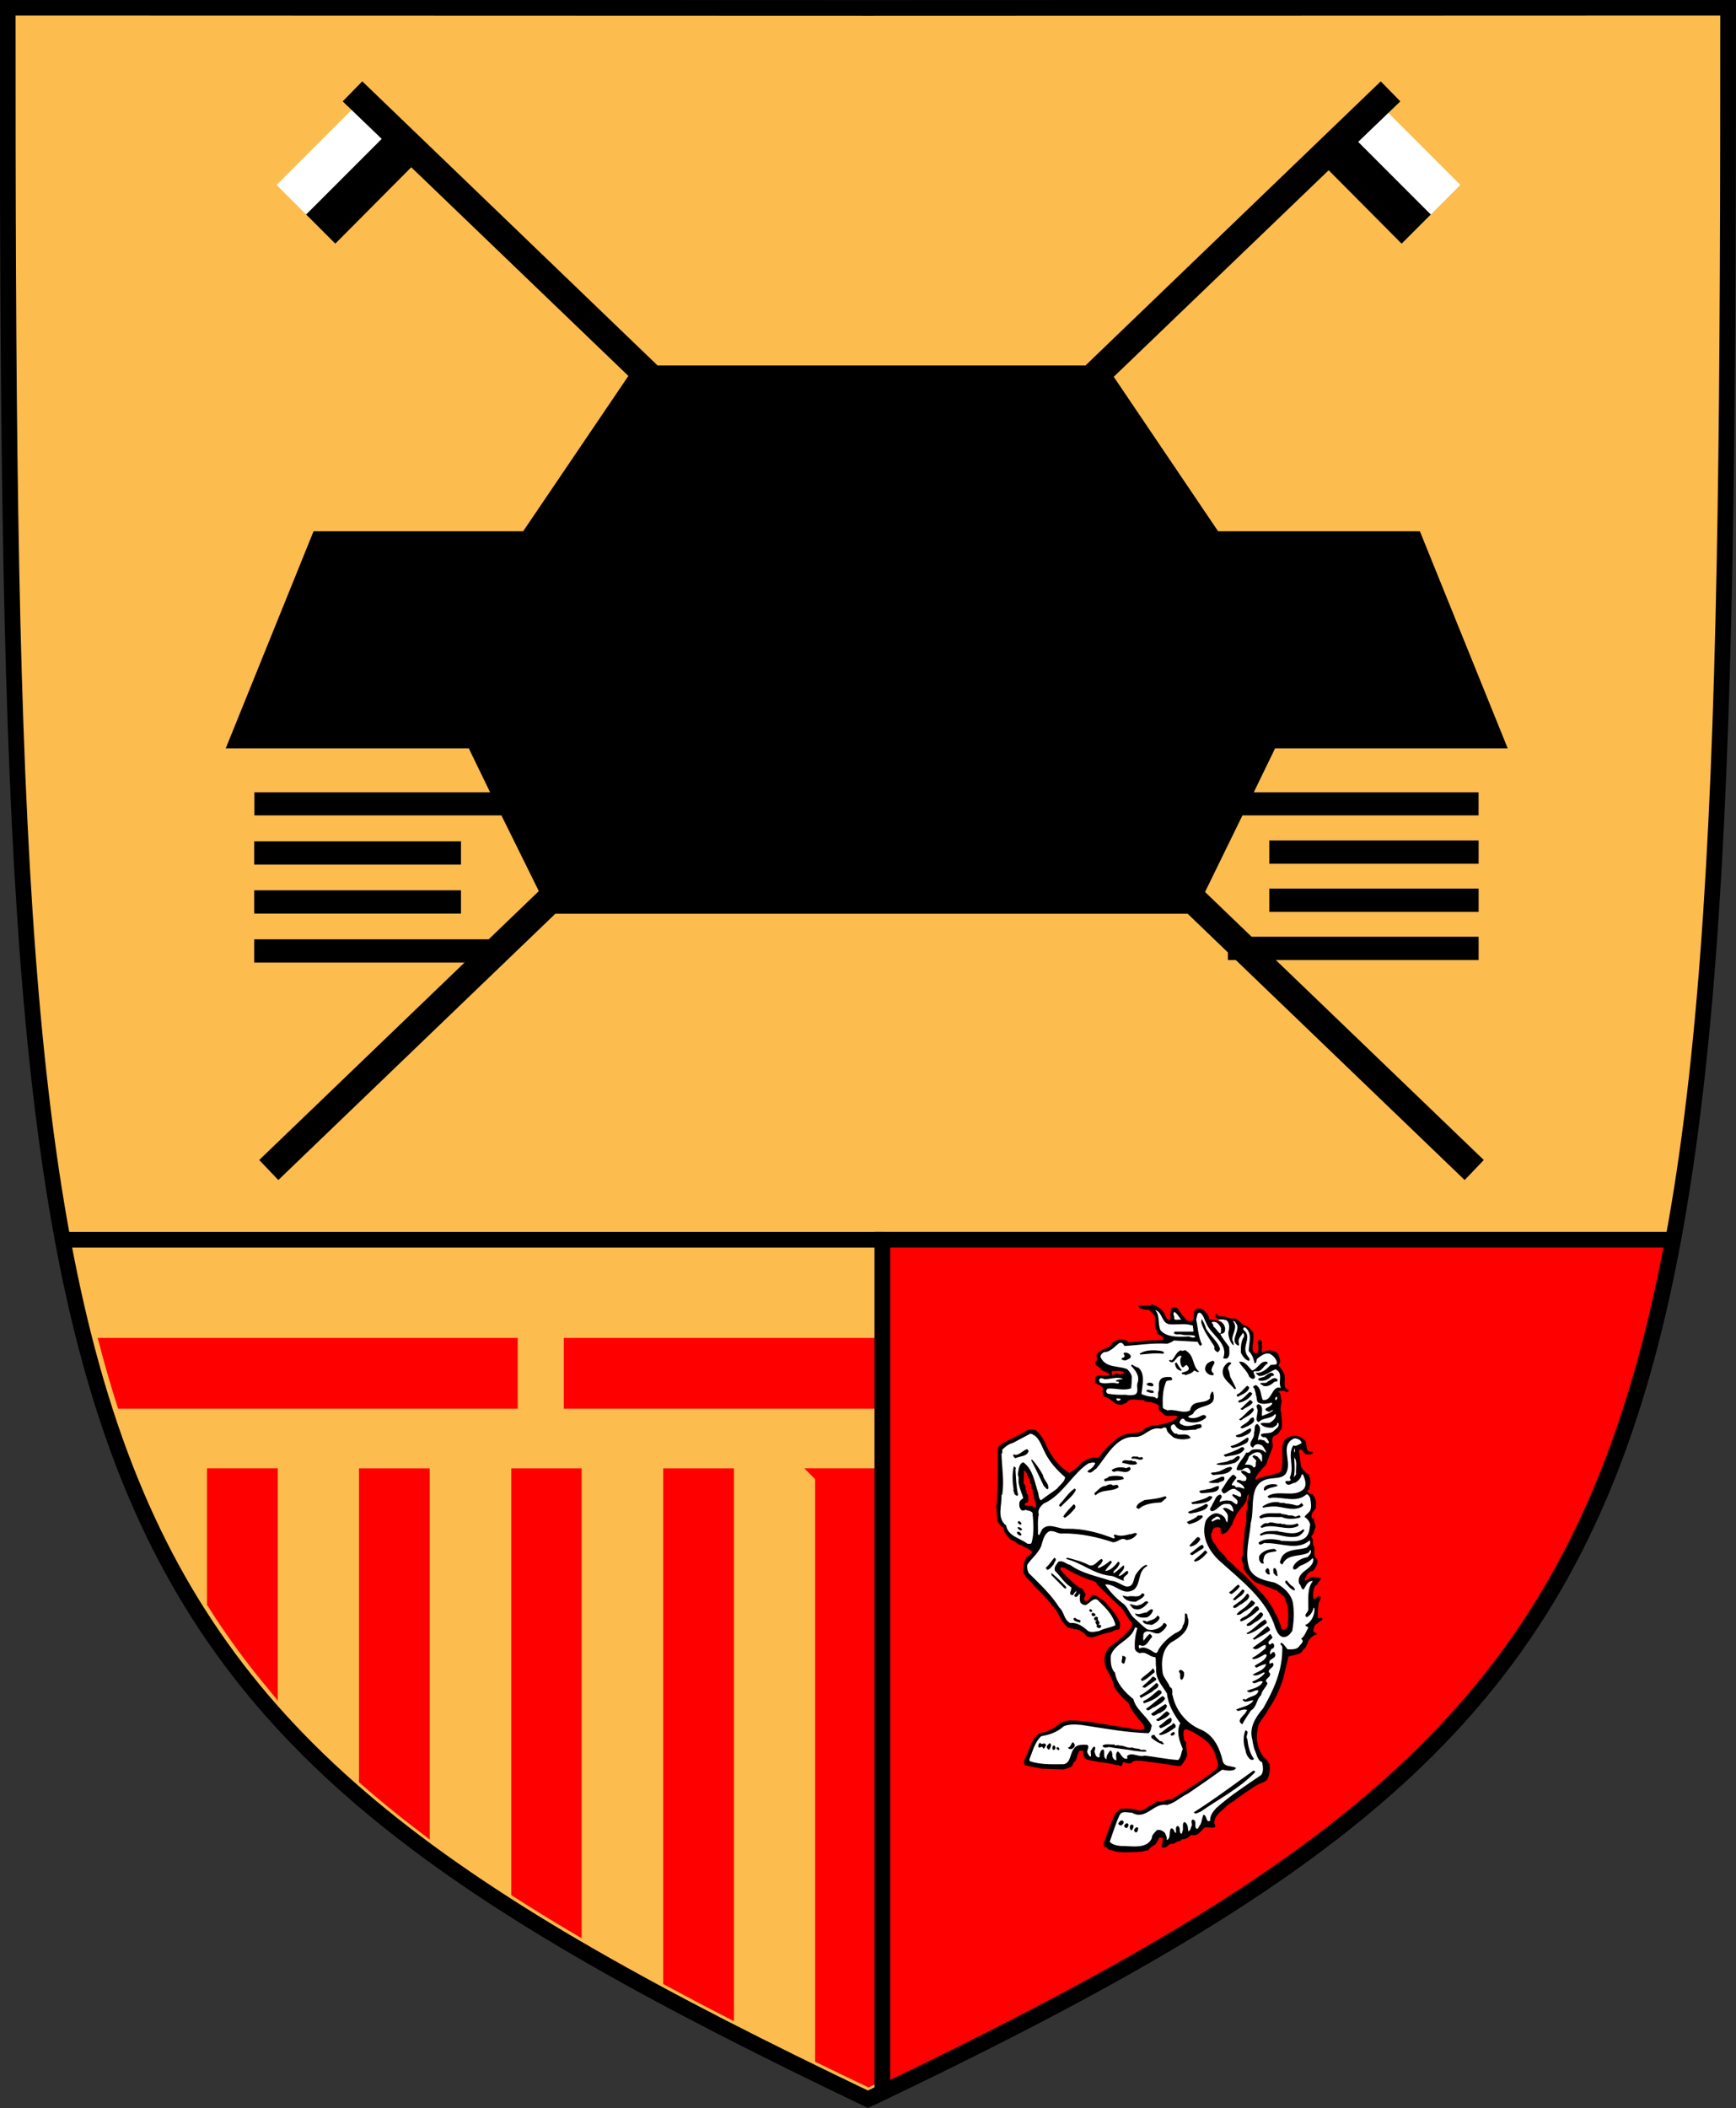 <?xml version="1.0" encoding="UTF-8" standalone="no"?>
<!-- Created with Inkscape (http://www.inkscape.org/) -->

<svg
   xmlns:dc="http://purl.org/dc/elements/1.1/"
   xmlns:cc="http://creativecommons.org/ns#"
   xmlns:rdf="http://www.w3.org/1999/02/22-rdf-syntax-ns#"
   xmlns:svg="http://www.w3.org/2000/svg"
   xmlns="http://www.w3.org/2000/svg"
   xmlns:xlink="http://www.w3.org/1999/xlink"
   version="1.1"
   width="124.75"
   height="151.406"
   id="svg2">
  <rect width="100%" height="100%" fill="#333333" stroke="none"/>
  <defs
     id="defs4">
    <style
       type="text/css"
       id="style6" />
    <style
       type="text/css"
       id="style2978" />
    <style
       type="text/css"
       id="style2181" />
    <style
       type="text/css"
       id="style2183" />
    <style
       type="text/css"
       id="style2054" />
    <style
       type="text/css"
       id="style1367" />
    <style
       type="text/css"
       id="style1365" />
    <linearGradient
       x1="105"
       y1="80.578"
       x2="108.528"
       y2="152.422"
       id="linearGradient2449"
       xlink:href="#linearGradient3171"
       gradientUnits="userSpaceOnUse"
       gradientTransform="matrix(0.444,0,0,0.444,3.441,44.822)" />
    <linearGradient
       x1="105"
       y1="80.578"
       x2="108.528"
       y2="152.422"
       id="linearGradient3177"
       xlink:href="#linearGradient3171"
       gradientUnits="userSpaceOnUse"
       gradientTransform="matrix(0.315,0,0,0.315,71.933,79.811)" />
    <style
       type="text/css"
       id="style6-7" />
    <linearGradient
       id="linearGradient3171">
      <stop
         id="stop3173"
         style="stop-color:#b49d71;stop-opacity:0"
         offset="0" />
      <stop
         id="stop3179"
         style="stop-color:#bd9958;stop-opacity:1"
         offset="0.515" />
      <stop
         id="stop3175"
         style="stop-color:#b49d71;stop-opacity:0"
         offset="1" />
    </linearGradient>
  </defs>
  <g
     transform="translate(-778.281,-371.969)"
     id="layer1">
    <g
       transform="translate(1113.662,360.531)"
       id="g1372">
      <g
         transform="matrix(3.249,0,0,3.195,-708.508,-52.195)"
         id="g2190"
         style="fill-rule:evenodd">
        <g
           transform="translate(-57.864,0)"
           id="Layer_x0020_1">
        </g>
      </g>
    </g>
    <g
       id="g4492">
      <path
         d="m 778.834,372.52 c -0.021,107.929 1.917,121.623 61.816,150.215 59.9,-28.592 61.837,-42.285 61.816,-150.215 l -61.816,0.02 z"
         id="path3342"
         style="fill:#fdbc4e;fill-opacity:1;stroke:#000000;stroke-width:1.13" />
      <path
         d="m 786.014,468.61 c 0.359,1.375 0.749,2.689 1.156,3.984 l 27.764,0 0,-3.984 -28.92,0 z m 33.329,0 0,3.984 22.047,0 0,-3.984 -22.047,0 z m -25.635,9.366 0,9.092 c 1.208,1.922 2.544,3.751 3.984,5.504 l 0,-14.597 -3.984,0 z m 10.917,0 0,21.743 c 1.259,1.102 2.59,2.19 3.984,3.254 l 0,-24.997 -3.984,0 z m 10.947,0 0,29.801 c 1.271,0.812 2.589,1.625 3.953,2.433 l 0,-32.234 -3.953,0 z m 10.917,0 0,36.157 c 1.294,0.693 2.615,1.396 3.984,2.098 l 0,-38.255 -3.984,0 z m 10.917,0 0,41.722 c 1.081,0.526 2.162,1.046 3.284,1.581 0.24,-0.114 0.462,-0.221 0.699,-0.335 l 0,-42.969 -3.984,0 z"
         id="path4448"
         style="fill:#ff0000;fill-opacity:1;stroke:#ff0000;stroke-width:1.099;stroke-opacity:1" />
      <path
         d="m 841.688,461 0,61.25 C 877.935,504.854 892.596,492.747 898.5,461 l -56.812,0 z"
         id="path4446"
         style="fill:#ff0000;fill-opacity:1;stroke:#000000;stroke-width:1.13" />
      <path
         d="m 841.719,461.004 -58.69,0"
         id="path4452"
         style="fill:none;stroke:#000000;stroke-width:1.13;stroke-linecap:butt;stroke-linejoin:miter;stroke-miterlimit:4;stroke-opacity:1;stroke-dasharray:none" />
      <g
         transform="translate(140,0)"
         id="g4481">
        <path
           d="m 656.549,439.43 18.016,0 0,1.672 -18.016,0 z m 0,-3.519 14.858,0 0,1.672 -14.858,0 z m 0,-3.519 14.858,0 0,1.672 -14.858,0 z m 69.971,6.852 18.016,0 0,1.672 -18.016,0 z m 2.972,-3.457 15.044,0 0,1.672 -15.044,0 z m 0,-3.457 15.044,0 0,1.672 -15.044,0 z"
           id="rect3636"
           style="fill:#000000;fill-opacity:1;fill-rule:nonzero;stroke:none" />
        <g
           id="g4472">
          <g
             id="g4462">
            <path
               d="m 666.094,381.469 -5.844,5.875 2.125,2.125 5.844,-5.875 -2.125,-2.125 z"
               id="path4454"
               style="font-size:medium;font-style:normal;font-variant:normal;font-weight:normal;font-stretch:normal;text-indent:0;text-align:start;text-decoration:none;line-height:normal;letter-spacing:normal;word-spacing:normal;text-transform:none;direction:ltr;block-progression:tb;writing-mode:lr-tb;text-anchor:start;baseline-shift:baseline;color:#000000;fill:#000000;fill-opacity:1;stroke:none;stroke-width:3;marker:none;visibility:visible;display:inline;overflow:visible;enable-background:accumulate;font-family:Sans;-inkscape-font-specification:Sans" />
            <path
               d="m 664,379.406 -5.844,5.844 2.125,2.125 5.844,-5.844 -2.125,-2.125 z"
               id="path4456"
               style="font-size:medium;font-style:normal;font-variant:normal;font-weight:normal;font-stretch:normal;text-indent:0;text-align:start;text-decoration:none;line-height:normal;letter-spacing:normal;word-spacing:normal;text-transform:none;direction:ltr;block-progression:tb;writing-mode:lr-tb;text-anchor:start;baseline-shift:baseline;color:#000000;fill:#ffffff;fill-opacity:1;stroke:none;stroke-width:3;marker:none;visibility:visible;display:inline;overflow:visible;enable-background:accumulate;font-family:Sans;-inkscape-font-specification:Sans" />
          </g>
          <g
             transform="matrix(-1,0,0,1,1401.378,0)"
             id="g4466">
            <path
               d="m 666.094,381.469 -5.844,5.875 2.125,2.125 5.844,-5.875 -2.125,-2.125 z"
               id="path4468"
               style="font-size:medium;font-style:normal;font-variant:normal;font-weight:normal;font-stretch:normal;text-indent:0;text-align:start;text-decoration:none;line-height:normal;letter-spacing:normal;word-spacing:normal;text-transform:none;direction:ltr;block-progression:tb;writing-mode:lr-tb;text-anchor:start;baseline-shift:baseline;color:#000000;fill:#000000;fill-opacity:1;stroke:none;stroke-width:3;marker:none;visibility:visible;display:inline;overflow:visible;enable-background:accumulate;font-family:Sans;-inkscape-font-specification:Sans" />
            <path
               d="m 664,379.406 -5.844,5.844 2.125,2.125 5.844,-5.844 -2.125,-2.125 z"
               id="path4470"
               style="font-size:medium;font-style:normal;font-variant:normal;font-weight:normal;font-stretch:normal;text-indent:0;text-align:start;text-decoration:none;line-height:normal;letter-spacing:normal;word-spacing:normal;text-transform:none;direction:ltr;block-progression:tb;writing-mode:lr-tb;text-anchor:start;baseline-shift:baseline;color:#000000;fill:#ffffff;fill-opacity:1;stroke:none;stroke-width:3;marker:none;visibility:visible;display:inline;overflow:visible;enable-background:accumulate;font-family:Sans;-inkscape-font-specification:Sans" />
          </g>
          <path
             d="m 664.312,377.812 -1.406,1.438 20.531,19.719 -7.562,11.156 -15.062,0 -6.312,15.594 17.469,0 1.531,3.156 -16.938,0 0,1.656 17.75,0 2.688,5.438 -20.094,19.312 1.375,1.438 19.906,-19.125 45.438,0 19.906,19.125 1.375,-1.438 -20.031,-19.25 2.688,-5.5 16.969,0 0,-1.656 -16.156,0 1.531,-3.156 16.719,0 -6.312,-15.594 -14.5,0 -7.5,-11.094 20.594,-19.781 -1.406,-1.438 -21.219,20.406 -30.75,0 -21.219,-20.406 z"
             id="rect3613"
             style="fill:#000000;fill-opacity:1;fill-rule:nonzero;stroke:none" />
        </g>
      </g>
      <g
         transform="matrix(0.814,0,0,0.814,334.632,-7.61)"
         id="g3609">
        <path
           d="m 646.795,581.383 c 0.028,0.198 0.234,0.101 0.331,0.169 0.427,0.242 0.69,0.515 0.827,0.999 0.165,0.181 0.234,0.325 0.372,0.173 0,-0.1 0.083,-0.288 0,-0.415 0,0 0.083,-0.274 0.069,-0.515 0.138,-0.129 0.248,-0.155 0.483,-0.126 0.165,0.14 0.207,0.246 0.331,0.423 0.165,0.187 0.303,0.419 0.345,0.433 0.152,0.214 0.359,0.428 0.69,0.342 0.359,-0.242 -0.041,-0.959 0.469,-1.072 0.496,-0.144 0.621,0.217 0.896,0.446 0.097,0.228 0.124,0.155 0.165,0.484 0.262,0.029 0.621,0.054 0.883,0.169 0.248,0.071 0.455,0.331 0.593,0.544 0.028,0.3 -0.041,0.473 -0.221,0.688 -0.055,0.014 -0.152,-0.033 -0.193,0.039 0.165,0.113 0.207,0.458 0.483,0.472 0.028,-0.599 0.469,-1.471 -0.276,-1.886 -0.276,0.044 -0.496,-0.028 -0.703,-0.198 l 0,-0.342 c 0.152,0.071 0.207,0.158 0.317,0.273 0.579,-0.158 0.841,0.299 1.365,0.143 0.262,0.1 0.496,0.325 0.69,0.54 0.29,0.13 0.414,0.176 0.621,0.291 -0.069,0 0.303,0.401 0.303,0.401 0.165,0.506 -0.138,1.305 0,1.644 0.069,0.195 0.234,0.221 0.345,0.208 0.248,-0.187 0.097,-0.999 0.069,-0.999 0.097,-0.058 0.055,-0.245 0.221,-0.173 0.276,0.113 0.069,0.416 0.179,0.588 -0.014,0.143 -0.083,0.27 -0.055,0.441 0.083,0.113 0.29,-10e-4 0.359,-0.073 0.414,-0.086 0.883,-0.014 1.131,0.315 0.041,0.27 0.193,0.399 0.138,0.713 -0.124,0.14 -0.055,0.201 -0.138,0.286 0.138,0.113 0.552,0.587 0.552,0.988 0.055,0.36 -0.138,0.899 0.179,1.065 0.069,-0.014 0.083,0.014 0.165,0.111 0.014,0.152 -0.152,0.18 -0.248,0.166 -0.097,-0.249 -0.717,-0.042 -0.717,-0.042 0.345,0.069 0.234,0.54 0.359,0.816 -0.055,0.263 -0.165,0.927 -0.041,1.038 0.014,0.47 0.124,0.996 0.014,1.508 -0.165,-0.042 -0.097,0.374 -0.634,0.54 -0.386,0.277 0.014,0.803 -0.207,1.176 -0.083,0.263 -0.317,0.803 -0.524,1.397 -0.221,0.235 -1.089,1.065 -0.896,1.314 0.055,-0.083 0.703,-0.291 0.703,-0.291 0.648,-0.125 1.214,-0.263 1.434,-0.415 0.124,-0.014 0,-0.208 0.124,-0.166 0.138,-0.636 0.069,-1.342 0.083,-2.006 0.041,-0.429 -0.028,-0.028 0.138,-0.567 0.262,-0.304 0.634,-0.415 0.634,-0.415 0.4,-0.069 0.883,-0.028 1.076,0.291 0.441,0.138 0.138,0.803 0.469,1.052 0.124,0 0.207,0.055 0.345,0.028 0.11,0.235 -0.179,0.208 -0.303,0.249 -0.083,-0.055 -0.221,-0.014 -0.317,-0.028 -0.124,-0.097 -0.221,-0.277 -0.345,-0.415 -0.083,-0.028 -0.11,0.069 -0.193,0.028 -0.055,0.083 -0.055,0.221 0,0.318 0,0 0.083,0.83 0.165,1.204 0,0 0.221,0.36 0.331,0.387 0.014,0.18 0.359,0.125 0.372,0.443 0,0.014 0.248,0.332 0.014,0.941 0.041,0.208 -0.041,0.249 -0.193,0.304 0.014,0.138 0.207,0.304 0.414,0.318 l 0.028,-0.028 c 0.303,0.346 0.414,0.775 0.303,1.287 -0.11,0.166 -0.4,0.429 -0.359,0.692 -0.028,0 0,0.221 0.221,0.235 -0.055,0.332 0.29,0.553 0.028,0.969 0,0 -0.014,0.332 -0.262,0.54 0,0.083 0.014,0.194 0.097,0.208 0.097,0.208 -0.055,0.581 0.138,0.692 0.124,0.387 -0.138,0.899 0.248,1.121 0,0 0.276,0.291 -0.345,1.065 -0.29,-0.014 -0.621,0.346 -0.579,0.512 -0.069,-0.028 -0.262,0.318 -0.069,0.332 0.221,-0.097 0.331,-0.346 0.676,-0.291 0.234,-0.083 0.441,0.042 0.648,0.055 0.014,0.291 -0.234,0.304 -0.303,0.595 -0.372,0.083 -0.4,1.01 -0.345,1.162 0.097,0.249 0.414,-0.138 0.414,-0.138 l 0.193,0 c 0.069,0.166 0.041,0.277 -0.097,0.512 -0.097,0.263 -0.124,1.37 -0.124,1.37 0.11,0.125 0.496,-0.111 0.4,0.208 -0.152,0.097 -0.345,0.194 -0.441,0.346 -0.29,0.014 -0.276,0.443 -0.372,0.636 0.152,0.097 0.29,0.18 0.372,0.277 -0.331,0.069 -0.786,0.401 -0.855,0.83 -0.083,0.028 0,0.221 -0.414,0.581 -0.124,0.332 -0.662,0.401 -0.662,0.401 0.028,0 -0.538,0.125 -0.607,0.166 0,0 -0.359,1.494 -0.469,1.965 0,0 -0.359,1.093 -0.648,1.577 -0.097,0.277 -0.786,1.328 -0.786,1.328 -0.028,0.166 -0.758,0.996 -0.758,1.245 0,0 -0.262,1.079 -0.055,1.536 0.055,0.636 0.579,1.287 0.621,1.301 0.207,0.125 0.4,0.47 0.4,0.47 0,0 0.179,0.636 -0.138,1.342 -0.11,0.263 -0.51,0.36 -0.786,0.484 -0.469,0.208 -1.82,1.218 -2.082,1.37 0.041,0.111 -0.414,0.208 -0.814,0.623 -0.29,0.291 -0.772,0.623 -0.952,1.024 0,0 -0.097,0.36 -0.11,0.47 0.152,0.014 0.097,0.194 0.11,0.291 -0.276,0.194 -0.841,-0.125 -0.993,0.125 -0.317,0.235 -0.51,0.733 -1.103,0.581 -0.221,0.125 -0.331,0.332 -0.607,0.346 -0.097,0.083 -0.331,-0.042 -0.317,0.166 -0.124,-0.014 -0.634,0.194 -0.634,0.277 -0.524,-0.152 -0.565,0.526 -1.076,0.277 0,0 0.097,-0.636 0.11,-0.789 -0.11,-0.014 -0.221,-0.111 -0.331,-0.028 -0.097,0.249 -0.331,0.609 -0.345,0.609 -0.248,0.097 -0.552,0.346 -0.579,0.484 -0.152,0.014 -0.621,0.138 -0.621,0.138 -0.869,0.014 -1.958,0.166 -2.675,-0.138 -0.469,-0.042 -0.29,-0.332 -0.607,-0.277 -0.179,-0.249 0.124,-0.803 0.138,-0.858 0.028,-0.194 0.165,-0.443 0.207,-0.54 0.014,-0.221 0.607,-1.55 0.607,-1.55 0.124,-0.138 0.345,-0.277 0.455,-0.415 0,0 0.924,-0.138 1.545,0.138 0.427,0.083 0.772,-0.221 1.02,-0.401 0.097,0.028 0.69,-0.415 0.69,-0.415 0.483,0.097 0.869,-0.166 1.283,-0.18 2.551,-1.564 3.406,-2.228 3.861,-2.587 0.414,-0.346 0.11,-0.858 0,-1.245 -0.152,-0.623 -0.469,-0.913 -0.524,-0.996 -0.207,-0.346 -1.503,-1.204 -2.041,-1.328 -0.345,-0.111 -0.29,0.553 -0.165,1.024 0.207,0.042 0.138,0.443 0.138,0.443 0.014,0.042 0.097,0.83 0.097,0.83 -0.124,0.277 -0.331,0.706 -0.579,0.927 -0.152,0.055 -1.434,-0.18 -1.434,-0.18 0,0 -1.641,-0.208 -2.055,-0.277 -0.345,0.014 -0.538,-0.069 -0.786,0.111 -0.124,0.277 -0.758,0.014 -0.772,0 -0.11,0.042 -0.055,0.332 -0.276,0.374 -0.083,-0.152 -0.248,-0.069 -0.483,-0.125 -0.207,-0.097 -1.034,-0.221 -1.365,-0.235 -0.372,-0.125 -1.158,-0.152 -1.296,-0.36 -0.248,-0.346 -0.041,-0.733 -0.234,-0.65 -0.359,-0.083 -0.248,0.138 -0.414,0.387 l -0.124,0.443 c -0.165,0.152 -0.276,0.291 -0.345,0.512 -0.028,0.125 -0.758,0.304 -0.758,0.304 l -1.944,-0.069 c 0,0 -1.407,-0.249 -1.503,-0.332 -0.152,-0.374 0.124,-0.65 0.234,-0.941 0,0 0.579,-1.564 0.758,-1.508 0.138,-0.277 0.414,-0.429 0.772,-0.415 0.414,-0.166 0.841,-0.374 1.172,-0.636 0.317,-0.304 0.814,-0.429 1.089,-0.415 1.076,-0.014 2.593,0.263 2.593,0.263 l 2.151,0.346 c 0.758,0.083 1.117,0.277 1.779,0.18 0.083,-0.166 -0.069,-0.443 -0.069,-0.443 -0.896,-0.996 -1.158,-1.536 -1.31,-1.909 -0.317,-0.221 -1.145,-1.093 -1.283,-1.494 0.055,-0.235 -0.552,-1.342 -0.69,-1.564 0,0 -0.441,-1.052 0.276,-1.813 0.165,-0.166 1.117,-0.789 1.655,-1.425 0.193,-0.221 0.455,-0.457 0.359,-0.803 -0.276,-0.125 -0.717,-1.052 -0.786,-1.121 -0.165,-0.18 -1.669,-1.564 -2.331,-2.269 0.028,-0.249 -0.331,-0.166 -0.359,-0.304 -0.29,0.042 -2.4,-0.969 -2.469,-1.135 -0.165,0.042 -0.441,-0.138 -0.372,0.166 0.179,0.318 1.655,1.743 1.917,1.674 0.11,0.125 0.138,0.304 0.262,0.387 0.193,0.346 -0.359,0.512 0.083,0.747 0.303,-0.083 0.359,-0.401 0.579,-0.581 l 0.29,0.083 c 0,0 1.02,0.609 0.979,0.775 0.469,0.47 0.883,0.982 1.145,1.605 0,0 0.055,0.457 -0.097,0.623 -0.331,-0.028 -0.496,0.152 -0.786,0.235 -0.428,0.055 -1.42,0.429 -1.6,0.457 -0.165,-0.028 -0.359,-0.042 -0.51,-0.152 0.014,-0.152 -0.662,-0.65 -1.062,-0.581 -0.11,-0.097 -0.331,-0.083 -0.483,-0.125 -0.221,-0.125 -0.552,-0.54 -0.579,-0.623 -0.097,-0.125 -0.359,-0.72 -0.552,-0.969 -0.758,-0.982 -1.076,-1.301 -1.876,-2.075 -0.221,-0.291 -0.441,-0.498 -0.676,-0.733 -0.138,-0.138 -0.248,-0.443 -0.317,-0.47 0,0 -0.028,-0.996 0.317,-1.342 0.124,-0.111 0.276,-0.221 0.414,-0.346 0.152,-0.208 -0.152,-0.249 -0.179,-0.374 -0.083,0 -0.607,-0.263 -0.745,-0.374 -0.345,-0.014 -0.4,-0.304 -0.924,-0.484 -0.483,-0.484 -0.593,-0.775 -0.593,-0.775 0.014,-0.152 -0.014,-0.318 -0.165,-0.318 0,0 -0.372,-0.429 -0.4,-0.526 l -0.11,-1.328 c 0.152,-0.304 0.138,-3.598 0.138,-3.598 l 0,-1.494 c 0.083,-0.249 0.359,-0.374 0.51,-0.512 0.207,-0.097 1.655,-0.789 1.848,-0.941 0.372,-0.263 0.662,-0.249 0.965,-0.166 0.221,0.097 0.786,0.858 0.883,1.176 0.11,0.263 0.414,0.996 1.172,1.854 0.565,0.581 0.648,0.484 0.938,0.775 0.083,-0.097 0.827,-0.498 1.062,-0.913 1.379,-0.899 1.296,-0.111 1.669,-0.636 0.621,-0.872 1.572,-1.564 1.572,-1.564 0.772,-0.512 1.338,-0.374 1.338,-0.415 0.207,0 0.703,-0.069 0.952,-0.304 0.041,-0.18 0.538,-0.249 0.607,-0.346 0.869,-0.083 1.655,-0.194 2.289,-0.678 l 0.028,-0.18 c -0.428,-0.138 -0.993,0.166 -1.255,-0.235 -0.179,-0.138 -0.496,-0.346 -0.331,-0.664 -0.124,-0.152 -0.51,-0.263 -0.51,-0.263 -0.276,-0.138 -0.676,0 -0.855,-0.249 -0.483,0.028 -1.269,-0.249 -1.517,0.249 -0.097,0.055 -0.262,0.014 -0.303,0.138 -0.786,0.166 -0.979,-0.553 -1.641,-0.678 -0.138,-0.111 -0.165,-0.387 -0.193,-0.484 0.055,-0.083 0.028,-0.194 0.069,-0.277 -0.11,-0.208 -0.662,-0.443 -0.69,-0.443 l 0,-0.512 c 0.331,-0.387 0.924,0.028 1.324,-0.249 -0.207,-0.138 -0.496,-0.277 -0.786,-0.387 -0.11,-0.381 -0.579,-0.295 -0.538,-0.708 0.248,-0.1 0.097,-0.486 0.138,-0.714 0.221,-0.3 0.924,-0.553 0.924,-0.553 0.317,-0.057 0.359,-0.473 0.676,-0.588 0.248,-0.158 0.648,-0.158 0.952,-0.1 l 0.276,0.216 1.365,-0.143 1.641,-0.073 c 0.138,-0.371 -0.359,-0.383 -0.496,-0.584 -0.097,-0.1 0.028,-0.329 -0.152,-0.372 -0.069,-0.371 0,-0.801 -0.069,-1.171 0,0 -0.331,-0.383 -0.51,-0.541 0,0 -0.896,0.043 -0.924,-0.342 l 1.062,-0.03 c 0,-0.129 0.097,-0.098 0.207,-0.112 z m -2.979,5.885 c -0.193,0 -0.386,0.028 -0.579,0.014 -0.041,-0.014 -0.055,0.014 -0.055,0.042 -0.028,0.083 -0.041,0.194 0.014,0.263 0.028,0.028 0.069,0.042 0.11,0.042 0.055,0 0.11,-0.028 0.138,-0.069 0.028,-0.055 0.069,-0.042 0.11,-0.042 0.124,0 0.248,0.014 0.331,0.097 0.069,-0.055 0.152,-0.055 0.248,-0.083 0.055,-0.014 0.11,-0.055 0.138,-0.111 -0.083,-0.069 -0.165,-0.111 -0.262,-0.125 -0.069,-0.014 -0.124,-0.028 -0.193,-0.028 z m -8.398,8.786 -0.028,1.079 c -0.028,0.083 0.097,0.125 0.124,0.208 0.069,0.138 0.014,0.291 0.055,0.429 0.165,0.069 0.041,0.249 0.11,0.374 0.138,0.014 0.11,0.18 0.11,0.291 0.014,0.138 0.041,0.318 -0.055,0.429 -0.124,0.028 -0.317,0.111 -0.221,0.277 l 0.607,0.055 c 0.097,-0.028 0.069,0.055 0.097,0.111 0.083,0 0.234,-0.014 0.248,-0.097 0.055,-0.249 -0.083,-0.47 -0.152,-0.692 -0.055,-0.125 0.028,-0.277 -0.083,-0.374 -0.083,-0.138 0.028,-0.291 -0.055,-0.429 -0.11,-0.055 -0.124,-0.194 -0.11,-0.304 0.055,-0.152 -0.124,-0.18 -0.097,-0.304 0.014,-0.249 -0.179,-0.457 -0.276,-0.678 0,-0.152 -0.152,-0.249 -0.207,-0.374 z m 19.831,2.089 c -0.014,0 -0.041,0.028 -0.069,0.097 -0.152,0.097 -0.014,0.484 -0.221,0.623 -0.234,0.47 -0.676,0.761 -0.855,1.259 -0.138,0.249 -0.248,0.415 -0.303,0.72 -0.221,0.221 -0.345,0.664 -0.717,0.775 -0.469,0.235 -0.207,-0.374 -0.345,-0.512 -0.372,-0.111 -0.69,0.014 -0.703,0.374 -0.221,0.277 -0.014,0.858 0.29,1.107 0.207,0.553 0.786,0.83 1.034,1.342 0.29,0.18 0.469,0.387 0.731,0.664 0.386,0.346 0.8,0.678 1.145,1.052 0.303,0.346 0.703,0.706 0.952,1.038 0.359,0.277 0.496,0.567 0.8,0.899 0.193,0.374 0.441,0.581 0.552,0.969 0.276,0.429 0.428,0.844 0.579,1.314 0.083,0.47 0.441,0.18 0.593,-0.055 0.028,-0.498 0.041,-0.996 0.014,-1.494 0.014,-0.387 -0.207,-0.664 -0.29,-1.01 -0.11,-0.318 -0.565,-0.415 -0.717,-0.706 -0.359,0 -0.607,-0.277 -0.965,-0.304 -0.331,-0.249 -0.772,-0.221 -1.103,-0.526 -0.317,-0.36 -0.731,-0.678 -0.855,-1.148 0.055,-0.429 -0.345,-0.719 -0.055,-1.093 l 0.041,-0.899 c 0.041,-0.152 -0.028,-0.401 0.069,-0.47 0.028,-0.346 0.028,-0.692 0.069,-1.038 0.207,-0.415 0.069,-1.065 0.165,-1.577 0.193,-0.18 -0.041,-0.678 0.138,-0.955 0.014,0 0.041,0 0.028,-0.028 -0.028,-0.111 0.028,-0.401 0,-0.415 z"
           id="path3390"
           style="fill:#000000" />
        <path
           d="m 646.998,581.891 c 0.456,0.499 0.207,1.185 0.47,1.785 0.525,0.612 1.438,0.599 2.295,0.57 0.304,-0.086 0.484,0.187 0.76,0.043 l 0,-0.1 c -0.346,-0.142 -0.774,-0.03 -1.134,-0.116 -0.221,-0.1 -0.539,0.075 -0.733,-0.126 -0.014,-0.07 0.041,-0.098 0.083,-0.142 l 1.631,0 c 0.042,-0.156 -0.055,-0.357 -0.028,-0.514 -0.594,-0.256 -1.327,-0.086 -1.977,-0.129 -0.816,-0.014 -0.677,-1.071 -1.369,-1.27 z m 1.7,0.173 -0.069,0.073 c 0.014,0.1 -0.055,0.241 0.069,0.299 -0.138,0.542 0.415,0.199 0.622,0.341 -0.18,-0.2 -0.346,-0.556 -0.622,-0.713 z m 2.226,0.069 c -0.263,0.018 -0.194,0.359 -0.304,0.575 0.166,0.74 0.18,1.554 0.511,2.224 l -0.138,0.138 c -0.124,-0.113 -0.18,-0.238 -0.235,-0.368 l -2.101,-0.116 c -0.166,0.129 -0.359,0.214 -0.581,0.285 -1.327,-0.084 -2.516,0.129 -3.788,0.199 -0.083,-0.156 -0.221,-0.354 -0.442,-0.268 -0.429,0.314 -0.788,0.813 -1.369,0.813 -0.138,0.113 -0.373,0.241 -0.276,0.484 0.498,0.955 1.576,0.684 2.35,1.027 0.166,0.188 0.373,0.409 0.387,0.686 0,0.346 -0.014,0.664 -0.069,0.995 -0.664,0.249 -1.355,-0.041 -2.06,0.028 -0.152,0.124 -0.194,0.29 0,0.442 0.47,0.083 1.037,0.124 1.576,0.097 0.29,0.055 0.511,0.055 0.788,0 0.456,-0.166 0.138,-0.719 0.276,-1.051 0.207,-0.608 -0.166,-1.078 -0.581,-1.512 l 0.097,-0.1 c 0.18,0.113 0.346,0.229 0.553,0.272 0.65,0.538 0.332,1.63 0.276,2.335 0.332,0.124 0.636,0.235 1.051,0.235 l 0,0.041 c 0.207,-0.083 0.166,0.152 0.346,0.097 0.124,-0.124 0.041,-0.346 0.069,-0.511 0.166,-0.332 -0.042,-0.802 0.18,-1.092 0.138,-0.304 0.636,-0.29 0.954,-0.276 0.415,0.456 -0.359,0.166 -0.442,0.442 -0.29,0.719 -0.304,1.438 -0.276,2.226 0.055,0.207 0.304,0.166 0.401,0.276 0.705,-0.166 1.369,0.332 2.004,0 0.166,-1.023 1.258,-0.484 1.769,-1.064 -0.042,-0.249 0.055,-0.415 0.166,-0.581 0.152,-0.028 0.097,0.138 0.138,0.207 0.276,1.341 -1.396,0.788 -1.811,1.742 -0.138,0.111 -0.373,0.152 -0.442,0.276 0.387,0.207 0.843,0.069 1.23,-0.138 0.152,-0.083 0.373,-0.041 0.373,0.18 -0.429,0.442 -1.134,0.539 -1.714,0.346 -0.166,0 -0.207,-0.332 -0.442,-0.221 -0.097,0.097 -0.194,0.207 -0.194,0.346 0.069,0.041 0.124,0.194 0.194,0.138 0.332,0.263 0.94,0.111 1.341,0 0.166,0.041 0.304,-0.124 0.415,0.111 0.028,0.318 -0.373,0.194 -0.511,0.359 -0.664,-0.028 -1.452,0.304 -1.839,-0.401 -0.055,-0.124 -0.249,-0.069 -0.332,0.055 -0.111,0.194 0.055,0.456 0.235,0.636 0.083,0.124 0.29,-0.014 0.318,0.124 0.442,0.069 0.94,-0.152 1.161,0.318 -0.47,0.18 -1.064,0.152 -1.507,-0.041 -0.221,-0.221 -0.608,-0.442 -0.608,-0.747 -0.152,-0.332 -0.373,0.014 -0.581,-0.041 -0.968,-0.18 -1.41,0.843 -2.322,0.733 -1.576,-0.042 -2.433,1.756 -3.304,2.792 -0.235,0.111 -0.456,0.511 -0.746,0.304 -0.111,-0.069 0.042,-0.111 0.069,-0.166 0.263,-0.138 0.442,-0.318 0.581,-0.608 -0.166,-0.152 -0.387,0 -0.581,0 -1.396,0.857 -2.336,2.862 -3.967,3.553 -0.29,0.235 -0.567,0.567 -0.442,0.968 -0.124,0.525 -0.055,1.147 -0.069,1.742 l 0.097,0.097 0.276,-0.539 c 0.608,-0.636 1.438,0.028 2.184,-0.042 1.507,-0.014 2.834,0.359 4.12,0.857 0.29,-0.069 -0.18,-0.249 0.124,-0.346 0.442,0.194 0.871,0.083 1.313,-0.028 0.221,0.042 0.429,-0.235 0.636,-0.028 -0.207,0.332 -0.553,0.525 -0.954,0.539 -0.47,-0.304 -0.747,0.249 -1.203,0.194 -1.369,-0.456 -2.806,-0.774 -4.368,-0.774 -0.47,0.097 -0.788,-0.318 -1.244,-0.18 -0.401,0.221 -0.511,0.677 -0.636,1.078 -0.152,0.733 -0.899,1.258 -1.299,1.88 -0.028,0.249 0.028,0.498 0.124,0.705 0.982,0.982 2.032,1.949 2.709,3.055 0.456,0.387 0.359,1.023 0.954,1.369 0.677,-0.069 1.147,0.318 1.617,0.719 0.29,0.138 0.677,0.028 0.982,-0.028 0.415,-0.235 0.968,-0.276 1.41,-0.498 -0.194,-0.857 -0.829,-1.507 -1.465,-2.115 -0.359,-0.456 -0.733,0.083 -1.037,0.263 -0.194,0.18 -0.456,0 -0.581,-0.124 -0.111,-0.276 -0.069,-0.511 -0.041,-0.788 -0.166,0 -0.18,0.263 -0.373,0.276 -0.359,-0.124 0.097,-0.318 0.028,-0.511 -0.097,0.014 -0.194,0.221 -0.29,0.346 -0.511,-0.028 -0.055,-0.442 -0.152,-0.691 -0.594,-0.359 -0.926,-0.954 -1.438,-1.465 -0.097,-0.359 0.152,-0.553 0.318,-0.802 0.442,-0.124 0.664,0.221 1.023,0.29 1.051,0.76 2.35,0.982 3.567,1.396 0.511,0.014 0.912,0.346 1.369,0.511 0.76,0.083 0.608,-0.719 0.912,-1.134 0.207,-0.29 0.511,-0.664 0.857,-0.774 0.055,0 0.111,0.041 0.111,0.097 -0.885,0.456 -0.525,1.493 -1.161,2.074 -1.009,0.636 -1.645,-0.553 -2.571,-0.442 0.415,0.608 0.912,1.147 1.507,1.617 0.539,0.332 0.636,1.009 1.092,1.369 0.415,0.359 0.691,0.664 1.092,0.954 0.415,0.18 1.023,0.014 1.369,-0.346 0.069,-0.069 0.069,-0.221 0.221,-0.194 0.055,0.069 0.18,0.124 0.166,0.221 -0.124,0.29 -0.387,0.525 -0.622,0.664 -0.484,0.18 -0.843,-0.359 -1.327,-0.069 -0.207,0.166 -0.055,0.415 -0.152,0.553 0.069,0.041 0.028,0.124 0.041,0.207 0.18,-0.194 0.359,-0.498 0.581,-0.622 0.069,0.097 0.235,0.152 0.166,0.304 -0.29,0.276 -0.456,0.829 -0.912,0.747 -0.069,-0.028 -0.166,-0.111 -0.235,-0.014 -0.014,0.097 -0.014,0.194 0.069,0.263 0.415,-0.263 0.912,0.111 1.299,0.346 0.304,0.166 0.304,-0.221 0.442,-0.373 0.318,-0.498 0.829,-0.968 1.382,-1.313 0.304,-0.138 0.65,-0.318 0.691,-0.691 0.221,-0.276 0.18,-0.76 0.18,-1.051 0.304,-0.083 0.18,0.332 0.304,0.484 0.124,1.023 -0.774,1.645 -1.534,2.06 -0.802,0.65 -0.885,1.756 -0.719,2.765 0.124,0.415 0.484,0.747 0.622,1.161 0.387,0.194 0.111,0.539 0.263,0.816 0.276,1.327 1.299,2.502 2.571,2.986 1.134,0.539 1.604,1.714 1.852,2.806 0.207,0.484 0.788,0.318 1.161,0.539 -0.221,0.359 -0.857,0.207 -1.23,0.152 -0.995,0.719 -2.032,1.438 -3.014,2.101 -0.636,0.29 -1.134,0.829 -1.852,1.009 -1.203,-0.235 -1.852,1.41 -3.11,0.677 -0.401,0.014 -0.885,-0.207 -1.092,0.249 -0.332,0.719 -0.594,1.562 -0.857,2.322 0.235,0.263 0.622,0.332 0.982,0.373 0.871,-0.028 2.281,0.332 2.737,-0.691 0,-0.304 0.263,-0.511 0.456,-0.719 0.276,-0.041 0.498,0.055 0.691,0.249 0.097,0.207 0.207,0.387 0.166,0.636 0.401,-0.152 0.152,-0.677 0.373,-1.023 0.304,-0.055 0.235,0.373 0.442,0.387 0.055,-0.166 -0.111,-0.498 0.138,-0.608 0.332,0.097 0.097,0.498 0.304,0.677 0.166,0.042 0.055,-0.152 0.138,-0.207 0.111,-0.249 -0.083,-0.691 0.166,-0.816 0.359,0.166 0.29,0.553 0.346,0.816 0.207,-0.069 0.194,-0.29 0.276,-0.442 0.138,-0.194 -0.124,-0.429 0.097,-0.594 0.498,0.083 0.028,0.719 0.415,0.829 0.138,-0.083 0.152,-0.263 0.276,-0.387 0.138,-0.263 0.138,-0.608 0.276,-0.871 0.332,0.069 0.194,0.733 0.581,0.539 -0.014,-0.484 0.263,-0.816 0.553,-1.134 1.244,-1.106 2.599,-1.977 3.954,-2.903 0.235,-0.304 0.166,-0.76 0.083,-1.134 -0.318,-0.097 -0.442,-0.511 -0.553,-0.829 -0.152,-0.318 -0.249,-0.733 -0.304,-1.147 -0.318,-1.092 0.304,-2.018 0.954,-2.779 0.926,-1.631 1.742,-3.373 1.687,-5.433 -0.028,-0.124 -0.318,-0.249 -0.069,-0.346 0.207,0.111 0.401,0.429 0.539,0.581 0.318,-0.014 0.746,0.055 0.995,-0.235 0.111,-0.207 0.567,-0.47 0.194,-0.691 0.346,-0.29 0.429,-0.622 0.636,-0.995 -0.041,-0.111 -0.263,-0.083 -0.249,-0.235 0.014,-0.041 0.055,-0.041 0.097,-0.041 0.47,-0.29 0.746,-0.885 0.691,-1.465 l -0.069,0 c -0.083,0.346 -0.263,0.636 -0.594,0.829 -0.373,-0.194 0.194,-0.47 0.124,-0.76 0.014,-0.829 -0.124,-1.769 0.401,-2.433 -0.456,-0.055 -0.622,0.47 -0.816,0.747 -0.276,-0.055 -0.18,-0.387 -0.387,-0.498 -0.332,-1.175 1.327,-1.217 1.244,-2.239 l -0.097,0 c -0.221,0.249 -0.65,0.498 -1.009,0.622 -0.221,0.097 -0.346,0.359 -0.581,0.346 -0.111,-0.014 -0.097,-0.152 -0.097,-0.235 0.235,-0.511 0.76,-0.76 1.272,-0.857 0.18,-0.166 0.373,-0.387 0.29,-0.622 -0.083,0.028 -0.138,0.124 -0.166,0.207 -0.705,0.415 -1.908,0.083 -2.322,1.037 -0.166,0.055 -0.166,-0.111 -0.249,-0.152 0.069,-0.235 0.138,-0.484 0.318,-0.677 0.553,-0.525 1.369,-0.415 2.046,-0.622 0.18,-0.18 0.429,-0.332 0.276,-0.65 -1.092,0.954 -2.53,0.207 -3.843,0.249 -0.249,-0.124 -0.525,0.373 -0.677,-0.041 0.511,-0.429 1.355,-0.332 1.949,-0.207 l 0,0.041 c 0.691,0 1.382,0.152 1.991,-0.152 0.525,-0.249 0.567,-0.816 0.622,-1.313 -0.083,-0.276 -0.235,-0.47 -0.484,-0.636 0.028,-0.138 0.221,-0.263 0.346,-0.401 0.346,-0.29 0.194,-0.899 0.138,-1.258 -0.042,-0.152 -0.18,-0.346 -0.318,-0.346 -0.885,0.788 -2.032,0.221 -3.097,0.304 -0.166,0.097 -0.318,-0.014 -0.346,-0.138 0.912,-0.594 2.309,0.152 3.138,-0.581 0.401,-0.373 0.138,-0.982 -0.028,-1.369 -0.028,0.014 -0.069,0.083 -0.111,0.069 -0.041,0.29 -0.29,0.539 -0.553,0.691 -0.29,0 -0.65,0.442 -0.885,-0.055 0.069,-0.166 0.249,-0.069 0.373,-0.097 0.263,-0.083 -0.041,-0.235 0.042,-0.332 0.415,-0.899 -0.249,-2.018 0.304,-2.82 0.235,0.166 0.484,-0.111 0.719,-0.166 0.014,-0.124 -0.083,-0.221 -0.166,-0.304 -0.166,-0.097 -0.429,-0.207 -0.608,-0.069 -1.064,0.594 -0.152,1.852 -0.511,2.834 -0.249,0.691 -1.023,0.553 -1.59,0.664 -1.894,0.346 -1.217,2.53 -1.604,3.885 -0.097,1.341 -0.581,2.779 -0.111,4.078 0.429,0.857 1.396,1.009 2.226,1.203 0.733,0.318 1.562,1.092 1.617,1.908 0.124,0.802 0.055,1.562 -0.069,2.35 -0.207,0.29 -0.442,0.594 -0.857,0.539 -0.373,-0.124 -0.511,-0.525 -0.65,-0.829 -0.719,-2.433 -2.986,-4.147 -4.838,-5.82 -1.023,-0.899 -1.756,-2.253 -1.286,-3.622 0.194,-0.332 0.594,-0.677 0.995,-0.65 0.263,0.069 0.498,0.166 0.677,0.401 0.097,0.138 0.097,0.373 0.235,0.387 l 0.041,-0.456 c 0.014,-0.346 -0.249,-0.484 -0.442,-0.733 l 0.028,-0.041 c 0.332,-0.124 0.567,0.18 0.885,0.304 l 0,-0.166 c -0.055,-0.263 -0.207,-0.594 -0.539,-0.511 -0.594,-0.111 -0.857,0.581 -1.341,0.636 -0.401,-0.138 0.041,-0.429 0.041,-0.636 0.235,-0.276 0.263,-0.76 0.691,-0.829 0.346,0.194 -0.111,0.415 -0.042,0.65 0.29,-0.138 0.664,-0.166 0.995,-0.097 0.18,0.069 0.29,0.249 0.511,0.304 0.249,-0.442 -0.276,-0.539 -0.415,-0.816 0.042,-0.069 0.097,-0.083 0.166,-0.069 0.042,-0.014 0.083,0.028 0.069,0.069 0.249,-0.014 0.346,0.221 0.539,0.124 0.055,-0.18 -0.014,-0.346 -0.166,-0.442 -0.138,-0.042 -0.276,-0.207 -0.401,-0.235 -0.387,-0.041 -0.594,0.318 -0.926,0.415 -0.138,-0.083 -0.221,-0.166 -0.207,-0.346 0.29,-0.387 0.498,-0.871 0.899,-1.23 0.152,-0.207 0.318,0.055 0.415,0.18 -0.124,0.194 -0.456,0.525 -0.415,0.677 0.152,-0.028 0.249,0 0.373,0.18 0.318,-0.069 0.539,0.083 0.747,0.124 -0.055,-0.346 -0.442,-0.498 -0.677,-0.622 -0.014,-0.069 0.014,-0.124 0.069,-0.166 0.124,0 0.304,0.014 0.373,0.097 l 0.332,0 0,-0.028 c 0.29,-0.442 -0.346,-0.498 -0.415,-0.829 0.401,-0.18 0.511,0.221 0.829,0.18 0.055,-0.249 -0.055,-0.346 -0.194,-0.47 -0.249,-0.055 -0.401,0.055 -0.553,0.194 -0.166,-0.028 -0.415,0.083 -0.47,-0.097 0.124,-0.539 0.608,-0.926 0.857,-1.465 0.263,0.097 0.359,-0.194 0.567,-0.249 0.442,-0.069 0.857,-0.069 1.161,0.276 l 0,-0.152 c -0.138,-0.194 -0.221,-0.525 -0.511,-0.567 -0.235,-0.111 -0.539,0.014 -0.608,0.276 -0.636,-0.318 0.194,-0.816 0.069,-1.299 0.138,-0.249 -0.055,-0.705 0.304,-0.802 0.539,0.415 0,1.037 0.069,1.479 0.152,-0.207 0.29,-0.042 0.484,-0.042 0.138,0.014 0.29,0.401 0.47,0.221 l -0.028,-0.124 c -0.097,-0.152 -0.221,-0.442 -0.442,-0.359 -0.111,-0.014 -0.29,-0.138 -0.221,-0.276 0.346,-0.138 0.802,-0.014 1.078,-0.249 0.194,-0.221 0.594,-0.373 0.442,-0.746 l -0.097,0 c 0.028,0.249 -0.249,0.304 -0.387,0.415 -0.429,0.042 -0.843,-0.028 -1.106,-0.346 0.235,-0.124 0.525,-0.041 0.802,-0.069 0.29,-0.138 0.608,-0.415 0.567,-0.76 l -0.097,0 c -0.318,0.442 -1.051,0.263 -1.396,0.691 -0.387,-0.111 -0.124,-0.567 -0.138,-0.857 0.138,-0.276 -0.29,-0.608 0.097,-0.719 0.498,0.111 0.249,0.719 0.318,1.037 0.373,-0.166 0.705,-0.221 0.995,-0.525 -0.138,-0.028 -0.263,0.166 -0.415,0.152 -0.829,-0.318 0.401,-0.373 0.304,-0.802 -0.387,0.069 -0.705,0.166 -1.092,0.041 -0.373,-0.097 -0.194,-0.525 -0.346,-0.733 0.042,-0.152 -0.111,-0.387 -0.111,-0.539 l -0.097,-0.097 c -0.083,-0.207 0.138,-0.124 0.207,-0.235 0.511,0.276 0.401,0.871 0.622,1.327 0.857,0.138 0.76,-1.341 1.604,-1.064 -0.304,-0.484 0.249,-1.341 -0.484,-1.64 -0.484,0.174 -0.912,0.603 -1.438,0.589 -0.111,-0.041 -0.263,-0.194 -0.304,-0.276 0.498,0.041 0.94,-0.296 1.258,-0.652 0.18,-0.171 0.691,0.097 0.594,-0.346 -0.124,-0.329 -0.29,-0.498 -0.594,-0.683 -0.484,-0.129 -0.774,0.185 -1.12,0.415 -0.124,0.113 0,0.4 -0.249,0.415 -0.083,-0.4 -0.194,-0.773 -0.511,-1.071 0,-0.742 0.373,-1.541 -0.304,-2.083 -0.152,-0.055 -0.194,0.086 -0.166,0.199 0.816,0.641 -0.124,1.356 0.276,2.157 0.083,0.198 0.373,0.398 0.235,0.583 -0.318,-0.015 -0.608,-0.456 -0.733,-0.713 -0.014,-0.527 0.014,-1.044 0.29,-1.443 0,-0.115 -0.014,-0.253 -0.111,-0.311 -0.111,0.229 -0.359,0.412 -0.373,0.683 -0.055,0.171 0.124,0.329 -0.028,0.458 -0.788,-0.429 0.069,-1.157 -0.111,-1.828 -0.111,-0.142 -0.166,-0.398 -0.373,-0.341 0.511,0.542 -0.138,1.186 -0.041,1.685 0.083,0.142 0.097,0.239 0.111,0.411 -0.111,0.115 -0.581,-0.731 -0.442,-1.248 0.152,-0.588 -0.111,-1.017 -0.373,-0.964 -0.069,-0.057 -0.553,-0.093 -0.511,0.069 0.429,0.054 0.622,0.636 0.567,0.787 0,0.445 -0.429,0.346 -0.415,0.393 0.18,0.393 0.76,1.078 0.788,1.167 -0.028,0.355 0.124,0.769 -0.221,0.998 -0.111,-0.015 -0.235,0.028 -0.318,-0.044 0.511,-1.297 -1.092,-2.027 -1.507,-3.11 -0.166,-0.299 -0.207,-0.652 -0.511,-0.881 -0.028,-10e-4 -0.042,-0.006 -0.069,-0.004 z m 0.18,0.545 c 0.18,0.27 0.304,0.571 0.401,0.885 0.359,0.585 0.968,1.082 1.203,1.681 0.055,0.171 -0.069,0.301 -0.18,0.372 -0.124,-0.028 -0.276,-0.17 -0.304,-0.299 l 0,-0.216 c -0.456,-0.699 -0.926,-1.328 -1.161,-2.112 z m 1.092,0.259 c -0.069,10e-4 -0.138,0.019 -0.207,0.057 0.041,0.113 0.194,0.17 0.138,0.341 0.235,0.17 0.401,0.496 0.608,0.639 0.138,-0.115 0.055,-0.314 0.083,-0.471 -0.111,-0.265 -0.346,-0.568 -0.622,-0.565 z m -2.917,2.506 c 0.138,0.185 0.346,-0.127 0.484,0.073 0.733,0.456 0.498,1.338 1.12,1.812 -0.152,0.111 -0.29,-0.055 -0.442,-0.097 -0.18,0.263 -0.498,0.318 -0.774,0.415 -0.069,-0.166 -0.346,0.028 -0.318,-0.207 0.207,-0.097 0.456,-0.083 0.608,-0.29 0.055,-0.167 -0.055,-0.279 -0.166,-0.393 -0.166,-0.043 -0.276,0.343 -0.442,0.129 -0.124,-0.213 -0.166,-0.499 -0.097,-0.756 0.028,-0.057 0.097,-0.087 0.069,-0.171 -0.456,-0.187 -0.594,0.928 -1.106,0.415 0.055,-0.101 0.194,-0.073 0.249,-0.03 0.304,-0.286 0.387,-0.756 0.816,-0.899 z m -2.571,0.008 c 0.235,-0.008 0.47,0.008 0.691,0.035 0.138,0.043 0.332,0.014 0.387,0.199 l -0.083,0.073 c -0.705,-0.086 -1.313,0.013 -2.018,0.069 l -0.055,-0.069 c 0.304,-0.214 0.691,-0.294 1.078,-0.307 z m -2.336,0.203 c 0.194,0.003 0.359,0.097 0.456,0.246 0.111,0.299 -0.263,0.326 -0.401,0.441 -0.138,0 -0.29,0 -0.387,-0.1 -0.014,-0.171 0.18,-0.112 0.249,-0.211 0.097,-0.171 -0.207,-0.286 0,-0.372 0.028,-0.004 0.055,-0.006 0.083,-0.004 z m 7.714,0.717 c 0.097,0.028 0.097,0.07 0.166,0.142 -0.083,0.299 -0.484,0.662 -0.124,0.952 0.055,0.028 0.014,0.124 0.028,0.18 -0.18,0.028 -0.429,-0.028 -0.581,-0.207 -0.152,-0.138 -0.221,-0.369 -0.124,-0.554 0.069,-0.299 0.401,-0.429 0.636,-0.513 z m 4.686,0.082 c 0.028,10e-4 0.069,0.008 0.111,0.017 l 0.069,0.142 c -0.359,0.142 -0.456,0.605 -0.857,0.688 l -0.373,0 c -0.152,0.221 0.346,0.525 -0.069,0.677 -0.138,0 -0.249,-0.097 -0.346,-0.194 -0.166,-0.511 -0.636,-0.829 -0.899,-1.315 0.525,-0.1 0.816,0.458 1.147,0.762 0.484,-0.1 0.705,-0.809 1.217,-0.778 z m -3.207,0.047 c 0.055,0 0.111,0.03 0.166,0.112 -0.152,0.158 -0.359,0.285 -0.276,0.536 0.138,0.221 0.097,0.511 0.221,0.733 l 0.47,0.926 c -0.042,0.055 -0.124,0.097 -0.18,0.028 -0.373,-0.525 -1.272,-0.968 -0.926,-1.851 0.083,-0.181 0.332,-0.482 0.525,-0.484 z m -4.686,0.014 c 0.124,0.199 0.263,0.471 0.47,0.69 -0.097,0.124 -0.263,-0.028 -0.373,-0.077 -0.152,-0.141 -0.194,-0.329 -0.235,-0.514 z m 8.377,0.925 c 0.083,0 0.18,0.041 0.235,0.166 0,0.194 -0.221,0.028 -0.276,0.18 -0.263,0.276 -0.608,0.401 -1.023,0.346 -0.041,-0.041 -0.069,-0.124 -0.124,-0.124 0.097,-0.124 0.387,-0.152 0.567,-0.221 0.18,-0.124 0.415,-0.346 0.622,-0.346 z m -13.672,0.442 c -0.332,0.014 -0.691,0.124 -1.037,0.124 -0.124,-0.042 -0.373,-0.194 -0.456,0 -0.097,0.111 0.028,0.194 0.042,0.29 0.498,0.18 1.064,-0.083 1.562,0.097 l 0.111,-0.069 c 0.028,-0.221 -0.235,-0.014 -0.276,-0.194 0.166,-0.097 0.415,-0.124 0.581,-0.124 l 0,-0.055 c -0.124,-0.041 -0.249,-0.069 -0.373,-0.069 z m 13.921,0.028 c 0.083,-0.014 0.18,0.014 0.276,0.097 0.124,0.318 -0.249,0.124 -0.318,0.29 -0.235,0.194 -0.511,0.387 -0.885,0.304 l -0.318,-0.207 c 0.124,-0.166 0.539,0.069 0.691,-0.207 0.18,-0.042 0.359,-0.249 0.553,-0.276 z m -10.962,0.401 c 0.124,0 0.263,0.041 0.304,0.194 0.042,0.111 -0.097,0.083 -0.138,0.138 -0.152,-0.069 -0.373,0 -0.47,-0.221 0.042,-0.055 0.166,-0.111 0.304,-0.111 z m 8.585,0.276 c 0.083,0.014 0.124,0.097 0.18,0.152 -0.111,0.456 -0.65,0.608 -1.023,0.816 -0.083,-0.041 -0.069,-0.138 -0.069,-0.207 0.346,-0.111 0.594,-0.498 0.885,-0.747 0.014,-0.014 0.014,-0.014 0.028,-0.014 z m -8.723,0.346 c 0.124,0.014 0.29,0.083 0.415,0.083 l 0.069,0.138 0,0.028 c -0.249,0.097 -0.484,-0.028 -0.691,-0.138 0.055,-0.083 0.124,-0.111 0.207,-0.111 z m 8.944,0.207 c 0.111,-0.014 0.166,0.083 0.235,0.138 -0.235,0.415 -0.733,0.733 -1.175,0.788 -0.055,-0.042 -0.069,-0.097 -0.055,-0.166 0.373,-0.111 0.664,-0.456 0.954,-0.747 0.014,0 0.028,-0.014 0.042,-0.014 z m 2.392,0.415 c -0.124,0 -0.235,0.249 -0.042,0.304 0.014,-0.097 0.138,-0.194 0.042,-0.304 z m -14.142,0.138 c -0.097,0.249 0.359,0.29 0.346,0.028 z m 11.778,0.138 c 0.042,0.055 0.29,0.097 0.207,0.276 -0.249,0.304 -0.594,0.359 -0.857,0.608 l -0.207,-0.069 z m 0.235,0.691 0.111,0.166 c -0.194,0.484 -0.76,0.636 -1.092,0.912 -0.083,0.083 -0.166,0 -0.221,-0.055 0.429,-0.263 0.746,-0.774 1.203,-1.023 z m -0.014,0.857 c 0.041,-0.014 0.097,0.014 0.124,0.097 0.111,0.387 -0.346,0.525 -0.553,0.677 -0.221,0.041 -0.456,0.304 -0.65,0.111 0.207,-0.29 0.664,-0.373 0.857,-0.76 0.041,-0.014 0.138,-0.111 0.221,-0.124 z m -0.194,0.954 0.069,0.097 c 0.055,0.346 -0.456,0.484 -0.719,0.622 -0.194,0.042 -0.47,0.152 -0.65,-0.041 0.138,-0.152 0.332,-0.111 0.47,-0.207 0.29,-0.152 0.553,-0.359 0.829,-0.47 z m -19.409,0.47 -1.562,0.829 c -0.359,0.083 -0.65,0.318 -0.926,0.581 -0.014,0.124 0.055,0.29 -0.069,0.373 0.028,1.23 0.249,2.336 0.069,3.567 l -0.069,0.097 c 0.042,0.926 -0.442,1.991 0.415,2.668 0.152,0.94 1.23,1.106 1.88,1.604 0.166,-0.014 0.359,0.069 0.373,-0.166 0.221,-0.719 0.152,-1.756 0.069,-2.571 -0.18,-0.194 -0.429,-0.18 -0.65,-0.263 -0.055,0.111 -0.18,0.041 -0.276,0.069 -0.235,-0.166 -0.263,-0.429 -0.235,-0.677 0.014,-0.194 0.207,-0.318 0.346,-0.415 -0.124,-0.415 -0.318,-0.802 -0.387,-1.244 -0.083,-0.249 0.042,-0.581 -0.097,-0.816 0.069,-0.401 0.069,-0.968 0.484,-1.106 0.871,0.622 0.995,1.769 1.327,2.723 0.028,0.221 0.055,0.525 0.235,0.636 0.456,-0.373 0.912,-0.65 1.41,-1.023 0.249,-0.346 0.705,-0.622 0.719,-1.023 -0.691,-0.581 -1.396,-1.369 -1.783,-2.184 -0.332,-0.636 -0.525,-1.452 -1.272,-1.659 z m 19.146,0.346 c 0.207,0.083 0.069,0.276 0,0.415 -0.387,0.276 -0.843,0.415 -1.299,0.511 -0.069,-0.028 -0.194,-0.097 -0.166,-0.18 0.539,-0.111 0.995,-0.429 1.465,-0.747 z m -0.511,0.857 0.166,0 c 0,0.069 0.069,0.097 0.097,0.138 -0.304,0.581 -1.051,0.553 -1.631,0.691 -0.111,0.028 -0.152,-0.097 -0.221,-0.152 0.539,-0.194 1.092,-0.359 1.59,-0.677 z m 4.645,0.138 0,0.318 c 0.124,-0.041 0.055,-0.221 0.069,-0.318 z m -23.57,0.028 0.124,0.138 c -0.097,0.539 -0.76,0.456 -1.161,0.664 -0.111,-0.055 -0.194,-0.152 -0.207,-0.29 0.083,-0.055 0.124,-0.055 0.207,0 0.401,-0.014 0.664,-0.415 1.037,-0.511 z m 20.349,0.276 c -0.276,-0.014 -0.608,0.207 -0.788,0.387 -0.042,0.263 -0.207,0.484 -0.346,0.705 l 0.041,0 c 0.194,0.014 0.581,-0.055 0.719,0.249 0.346,0 0.111,-0.415 0.263,-0.594 l -0.359,-0.359 0.097,-0.111 c 0.166,-0.055 0.18,0.111 0.318,0.069 0.166,0.166 0.318,0.346 0.415,0.525 0.055,-0.18 0.014,-0.373 0.028,-0.567 -0.083,-0.221 -0.221,-0.304 -0.387,-0.304 z m -1.714,0.332 c 0.041,0 0.097,0.028 0.138,0.083 -0.014,0.235 -0.221,0.373 -0.415,0.511 -0.484,0.152 -1.078,0.263 -1.59,0.166 l -0.069,-0.055 c 0.346,-0.166 0.871,-0.111 1.216,-0.346 0.29,0.041 0.498,-0.346 0.719,-0.359 z m -9.221,0.041 c 0.111,0 0.249,0.028 0.332,0 0.083,0.124 0.276,0.083 0.373,0.042 0.028,0.055 0.138,0.083 0.097,0.166 -0.29,0.221 -0.567,-0.097 -0.926,0 -0.028,-0.014 -0.042,-0.069 -0.097,-0.055 0.028,-0.124 0.111,-0.152 0.221,-0.152 z m 14.156,0.083 c 0.041,0.553 0.083,1.189 -0.028,1.742 0.069,-0.028 0.124,-0.166 0.194,-0.249 -0.055,-0.498 0.152,-1.147 -0.166,-1.493 z m -23.169,0.166 c 0.401,0.401 0.719,0.912 0.995,1.396 0.042,0.456 0.594,0.747 0.442,1.244 -0.166,0.014 -0.249,-0.194 -0.373,-0.29 -0.332,-0.677 -0.705,-1.507 -1.106,-2.253 z m 8.322,0.083 c 0.18,0.014 0.387,0.055 0.539,0.014 0.041,0.138 0.194,0.042 0.276,0.069 0.055,0.083 0.194,0.124 0.138,0.249 -0.387,0.166 -0.899,-0.028 -1.299,-0.111 0.028,-0.194 0.166,-0.221 0.346,-0.221 z m -9.898,0.539 c 0.097,0.028 0.235,0.166 0.138,0.263 0.042,0.719 0.069,1.548 0.235,2.267 -0.111,0.166 -0.263,-0.041 -0.346,-0.111 0.055,-0.111 -0.124,-0.221 -0.055,-0.373 -0.097,-0.636 -0.138,-1.438 0.028,-2.046 z m 10.202,0.055 c 0.083,0.069 0.138,0.166 0.069,0.249 -0.401,0.47 -0.954,-0.069 -1.438,0.194 -0.028,-0.041 -0.235,-0.069 -0.18,-0.194 0.387,-0.263 0.899,-0.263 1.272,-0.138 0.069,-0.069 0.18,-0.069 0.276,-0.111 z m 8.875,0 0.097,0 0.097,0.111 c -0.304,0.608 -1.064,0.511 -1.673,0.608 -0.083,-0.014 -0.138,-0.111 -0.207,-0.166 0.124,-0.124 0.318,-0.041 0.484,-0.111 0.442,-0.041 0.788,-0.401 1.203,-0.442 z m -10.092,0.788 c 0.221,0 0.442,0.028 0.622,0.069 0.014,0.083 0.124,0.124 0.083,0.207 -0.456,0.166 -1.161,0.083 -1.645,0.207 -0.263,-0.29 0.235,-0.207 0.318,-0.415 0.18,-0.042 0.401,-0.069 0.622,-0.069 z m 9.497,0.069 c 0.055,0 0.097,0.028 0.097,0.111 0.055,0.359 -0.359,0.276 -0.539,0.442 -0.29,-0.014 -0.65,0.055 -0.857,-0.083 0.346,-0.166 0.774,-0.263 1.134,-0.47 0.042,0.014 0.111,0 0.166,0 z m 4.285,0.664 c 0.138,-0.014 0.29,0 0.442,0.028 l 0.069,0.124 c -0.359,0.138 -0.788,0.138 -1.106,0.415 -0.166,-0.041 -0.097,-0.18 -0.069,-0.29 0.18,-0.194 0.415,-0.263 0.664,-0.276 z m -14.28,0.014 c 0.042,0 0.097,0 0.138,0.014 0.221,0.235 0.539,-0.221 0.622,0.249 -0.594,0.415 -1.493,0.138 -2.032,0.705 -0.069,-0.083 -0.18,-0.138 -0.055,-0.235 0.249,-0.194 0.539,-0.608 0.954,-0.594 0.111,-0.069 0.235,-0.124 0.373,-0.138 z m 9.58,0.138 0.042,0.124 c -0.028,0.29 -0.29,0.373 -0.553,0.429 -0.346,0.028 -0.691,0.097 -1.051,0.083 l -0.152,-0.152 c 0.166,-0.166 0.498,-0.083 0.691,-0.194 0.401,0.014 0.691,-0.263 1.023,-0.29 z m -12.69,0.221 0.097,0.124 c -0.235,0.553 -0.912,1.023 -1.341,1.507 -0.083,-0.055 -0.166,-0.069 -0.124,-0.194 0.456,-0.484 0.857,-1.12 1.369,-1.438 z m 11.958,0.677 c 0.069,0 0.138,0.028 0.194,0.097 -0.263,0.498 -0.885,0.525 -1.41,0.594 -0.18,-0.055 -0.332,0.124 -0.442,-0.083 l 0,-0.055 c 0.539,-0.166 1.106,-0.221 1.576,-0.553 z m -3.954,0 c 0,0.055 0.069,0.083 0.111,0.138 l -0.484,0.415 c -0.719,0.055 -1.438,0.097 -1.977,0.581 l -0.221,-0.111 c 0.041,-0.373 0.456,-0.525 0.733,-0.677 0.636,-0.069 1.258,-0.124 1.839,-0.346 z m 9.843,0.525 c 0.083,0 0.152,0.014 0.221,0.028 l 0,0.041 0.484,0.014 0,0.041 0.47,0.041 0,0.028 c 0.318,-0.028 0.484,0.194 0.788,0.069 l 0.207,-0.18 c 0.041,0.069 0.221,0.166 0.111,0.276 -0.664,0.47 -1.576,0.124 -2.295,0.041 -0.415,-0.028 -0.816,0.014 -1.203,0.097 l -0.069,-0.097 c 0.359,-0.249 0.802,-0.415 1.286,-0.401 z m -6.248,0.166 c 0.083,0 0.124,0.083 0.166,0.124 -0.138,0.47 -0.733,0.498 -1.12,0.65 -0.221,-0.028 -0.498,0.221 -0.65,-0.069 0.498,-0.207 1.078,-0.401 1.576,-0.705 0.014,0 0.014,-0.014 0.028,0 z m -11.695,0.028 c 0.152,0.055 0.194,0.207 0.097,0.387 -0.276,0.304 -0.553,0.636 -0.899,0.816 -0.041,-0.041 -0.069,-0.111 -0.124,-0.111 0.235,-0.401 0.636,-0.774 0.926,-1.092 z m 18.234,0.788 c 0.138,0.097 0.387,0.097 0.594,0.138 0.138,0.138 0.456,-0.014 0.636,0.138 0.221,0.124 0.525,-0.304 0.553,0.097 -0.484,0.152 -1.189,0.194 -1.659,-0.041 -0.608,0.055 -1.299,-0.111 -1.839,0.152 -0.041,-0.083 -0.207,-0.124 -0.097,-0.207 0.47,-0.401 1.189,-0.235 1.811,-0.276 z m -6.995,0.194 c 0.083,0 0.152,0.014 0.152,0.138 -0.276,0.346 -0.733,0.525 -1.175,0.636 -0.097,-0.014 -0.152,-0.097 -0.235,-0.18 0.346,-0.194 0.705,-0.276 0.995,-0.581 0.069,0.014 0.18,0 0.263,-0.014 z m 1.41,0.097 c -0.014,0.014 -0.041,0.014 -0.055,0.014 -0.18,0.152 -0.47,0.221 -0.415,0.442 0.235,-0.055 0.456,-0.318 0.76,-0.166 l 0,-0.069 c -0.041,-0.124 -0.152,-0.221 -0.29,-0.221 z m -17.501,0.415 c 0.124,-0.014 0.166,0.097 0.235,0.194 0.014,0.055 -0.042,0.097 -0.083,0.124 -0.083,-0.055 -0.166,-0.069 -0.235,-0.18 l 0.028,-0.124 c 0.028,0 0.042,-0.014 0.055,-0.014 z m 22.243,0.111 c 0.276,-0.014 0.553,0.152 0.871,0.083 0.083,0.111 0.263,0.028 0.387,0.069 l 0,0.028 c 0.401,0.055 0.746,0.055 1.078,-0.097 0.097,0.055 0.166,0.152 0.083,0.235 -1.009,0.511 -2.184,-0.304 -3.207,0.166 l -0.124,-0.111 c 0.166,-0.138 0.346,-0.387 0.636,-0.29 0.097,-0.055 0.18,-0.083 0.276,-0.083 z m -22.27,0.415 c 0.124,0 0.235,0.069 0.318,0.18 0,0.055 -0.055,0.083 -0.097,0.124 -0.124,-0.028 -0.346,-0.207 -0.276,-0.304 z m 25.132,0.18 0.111,0.097 c -0.124,0.235 -0.29,0.373 -0.511,0.511 -1.147,0.346 -2.212,-0.539 -3.332,-0.028 l -0.097,-0.111 c 0.401,-0.359 1.023,-0.304 1.604,-0.304 l 0,0.028 c 0.691,0.083 1.617,0.415 2.226,-0.194 z m -25.187,0.221 c 0.166,-0.014 0.221,0.097 0.318,0.221 0.014,0.055 -0.042,0.097 -0.083,0.138 -0.152,-0.069 -0.332,-0.124 -0.304,-0.346 0.028,0 0.042,-0.014 0.069,-0.014 z m 15.898,0.484 c 0.124,-0.014 0.152,0.083 0.221,0.166 -0.152,0.346 -0.511,0.608 -0.885,0.664 l -0.083,-0.097 0.691,-0.733 z m 0.387,0.664 0.111,0.124 0,0.166 -0.995,0.636 c -0.069,-0.028 -0.221,-0.041 -0.166,-0.18 0.359,-0.207 0.664,-0.581 1.051,-0.747 z m 6.373,0.373 c 0.069,0.014 0.111,0.083 0.166,0.138 l 0,0.069 c -0.387,0.083 -0.899,0.055 -1.064,0.442 -0.055,0.18 -0.152,0.429 -0.028,0.608 -0.042,0.055 -0.138,0.014 -0.194,0.028 -0.249,-0.18 -0.263,-0.415 -0.221,-0.677 0.276,-0.415 0.816,-0.608 1.341,-0.608 z m -6.138,0.138 c 0.083,-0.014 0.152,0.111 0.221,0.166 -0.263,0.318 -0.65,0.733 -1.092,0.816 l -0.111,-0.097 c 0.276,-0.263 0.705,-0.567 0.982,-0.885 z m -13.299,0.636 c 0.318,0.166 -0.028,0.373 -0.041,0.567 -0.166,0.18 -0.332,0.456 -0.581,0.511 -0.042,-0.055 -0.138,-0.124 -0.111,-0.221 0.276,-0.207 0.498,-0.581 0.733,-0.857 z m 1.161,0 c 0.65,0.18 1.313,0.332 1.922,0.664 0.498,0.138 0.705,-0.401 1.078,-0.553 0.235,0.097 0.028,0.263 0,0.373 -0.097,0.152 -0.373,0.276 -0.29,0.442 0.387,-0.138 0.747,-0.387 1.092,-0.677 l 0.124,0.138 c -0.152,0.276 -0.484,0.511 -0.581,0.788 0.47,-0.042 0.829,-0.456 1.134,-0.829 0.29,0.097 0.014,0.346 -0.041,0.484 -0.111,0.194 -0.484,0.359 -0.359,0.539 0.332,-0.18 0.608,-0.498 0.885,-0.705 0.194,0.387 -0.387,0.664 -0.442,0.954 0.332,-0.041 0.484,-0.346 0.774,-0.47 0.318,0.359 -0.567,0.456 -0.29,0.885 -0.47,-0.083 -0.802,-0.429 -1.272,-0.442 -1.465,-0.18 -2.447,-1.134 -3.843,-1.479 -0.042,-0.124 0.097,-0.028 0.111,-0.111 z m 18.275,0.899 c 0.249,0.111 0.221,0.498 0.276,0.719 -0.18,0.014 -0.263,-0.194 -0.373,-0.276 0.028,-0.152 -0.083,-0.359 0.097,-0.442 z m -0.65,0.028 c 0.276,0 0.138,0.359 0.263,0.511 -0.166,0.152 -0.332,-0.097 -0.401,-0.194 -0.028,-0.138 0.028,-0.221 0.138,-0.318 z m -19.036,0.415 c 0.429,0.346 0.885,0.788 1.299,1.23 l 0,0.138 -0.138,0 -1.161,-1.175 z m 20.736,0.677 c 0.014,0 0.028,0 0.055,0.014 0.166,0.207 0.318,0.415 0.567,0.539 0.028,0.111 0.249,0.235 0.069,0.318 -0.359,-0.138 -0.525,-0.401 -0.788,-0.691 -0.014,-0.069 0.014,-0.194 0.097,-0.18 z m -4.23,0.346 0.124,0.152 c -0.152,0.29 -0.456,0.484 -0.705,0.677 -0.097,0.014 -0.263,-0.055 -0.221,-0.166 0.318,-0.166 0.484,-0.484 0.802,-0.664 z m 0.373,0.442 c 0.069,0 0.124,0.055 0.166,0.111 -0.097,0.401 -0.539,0.553 -0.829,0.829 -0.069,0 -0.152,0 -0.194,-0.083 0.221,-0.235 0.581,-0.553 0.829,-0.857 z m -8.903,0.346 c 0.097,-0.014 0.194,0.028 0.249,0.111 -0.124,0.318 -0.511,0.442 -0.788,0.622 -0.484,0.014 -0.968,-0.111 -1.175,-0.553 0.124,0.041 0.332,0.069 0.484,0.097 0.387,-0.138 0.982,0.18 1.23,-0.276 z m 9.317,0.028 c 0.111,-0.014 0.111,0.124 0.166,0.194 -0.042,0.359 -0.401,0.484 -0.65,0.705 -0.276,0.055 -0.47,0.456 -0.76,0.318 l 0,-0.138 c 0.429,-0.29 0.912,-0.608 1.203,-1.064 0.014,0 0.028,-0.014 0.042,-0.014 z m 0.373,0.567 c 0.083,0.055 0.221,0.124 0.304,0.235 -0.111,0.304 -0.484,0.429 -0.719,0.65 -0.318,0.097 -0.594,0.539 -0.912,0.373 0.221,-0.332 0.65,-0.484 0.954,-0.829 z m -9.29,0.097 c 0.055,-0.014 0.124,0.014 0.18,0.097 -0.29,0.346 -0.705,0.76 -1.23,0.581 -0.207,-0.041 -0.29,-0.29 -0.442,-0.415 0.276,-0.028 0.581,0.235 0.926,0.041 0.221,-0.014 0.387,-0.29 0.567,-0.304 z m 9.774,0.442 c 0.083,0 0.138,0.083 0.194,0.276 -0.484,0.456 -1.009,0.843 -1.617,1.064 -0.028,-0.028 -0.042,-0.097 -0.097,-0.083 0.124,-0.304 0.525,-0.304 0.76,-0.581 0.207,-0.097 0.539,-0.719 0.76,-0.677 z m -14.723,0.263 c 0.069,-0.014 0.166,0.055 0.166,0.152 0.014,0.041 -0.028,0.083 -0.069,0.069 -0.097,0.028 -0.138,-0.041 -0.194,-0.097 0,-0.069 0.041,-0.111 0.097,-0.124 z m 5.405,0 c 0.055,0 0.097,0.028 0.138,0.083 -0.069,0.249 -0.276,0.498 -0.511,0.622 -0.387,0.069 -0.802,0.041 -1.064,-0.249 l 0,-0.097 c 0.332,0.18 0.636,-0.055 0.954,-0.069 0.152,-0.055 0.332,-0.276 0.484,-0.29 z m 9.635,0.276 c 0.111,-0.014 0.18,0.097 0.221,0.18 -0.042,0.221 -0.332,0.456 -0.539,0.594 -0.304,0.124 -0.594,0.511 -0.899,0.401 l 0,-0.138 c 0.442,-0.29 0.774,-0.622 1.161,-1.023 0.028,-0.014 0.041,-0.014 0.055,-0.014 z m -14.805,0.041 c 0.097,0.028 0.207,0.069 0.235,0.166 -0.083,0.166 -0.235,0.166 -0.346,0.041 -0.028,-0.069 -0.014,-0.207 0.111,-0.207 z m 5.682,0.249 c 0.124,0 0.235,0.138 0.18,0.263 -0.124,0.276 -0.415,0.429 -0.664,0.553 -0.318,-0.069 -0.581,0 -0.788,-0.276 l 0,-0.111 c 0.083,0 0.263,0.014 0.346,0.111 0.318,-0.166 0.733,-0.166 0.926,-0.539 z m -5.378,0.083 c 0.069,0 0.097,0.083 0.152,0.111 -0.138,0.29 0.332,0.359 0.028,0.581 0.097,0.083 0.18,-0.028 0.235,0.111 0.028,0.097 -0.042,0.152 -0.097,0.207 -0.124,0.028 -0.221,-0.041 -0.318,-0.138 0.194,-0.166 -0.318,-0.373 0.041,-0.525 -0.083,-0.041 -0.166,0.028 -0.235,-0.097 -0.041,-0.124 0.055,-0.235 0.166,-0.235 0.014,-0.014 0.028,-0.014 0.028,-0.014 z m -1.908,0.111 0.069,0 c 0.097,0.235 0.622,0.083 0.373,0.415 -0.18,-0.083 -0.47,-0.083 -0.539,-0.276 -0.041,-0.097 0.014,-0.124 0.097,-0.138 z m 16.796,0.138 0.152,0.207 0,0.111 c -0.539,0.401 -1.064,0.802 -1.687,0.982 l -0.097,-0.097 c 0.608,-0.263 1.023,-0.885 1.631,-1.203 z m 0.221,0.594 c 0.083,0.083 0.221,0.207 0.221,0.359 -0.401,0.332 -0.899,0.567 -1.369,0.829 l -0.166,-0.069 c 0.456,-0.346 0.857,-0.788 1.313,-1.12 z m -11.709,0.124 c -0.318,1.12 -1.756,1.355 -2.129,2.461 -0.028,0.581 0,1.147 0.373,1.521 0.138,0.94 0.857,1.714 1.617,2.322 0.235,0.94 1.175,1.493 1.631,2.35 -0.097,0.235 -0.042,0.498 -0.304,0.664 -1.852,-0.055 -3.677,-0.387 -5.474,-0.664 -0.567,-0.097 -1.396,-0.194 -1.977,0.041 -0.594,0.525 -1.244,0.76 -2.004,0.885 -0.581,0.525 -0.76,1.341 -1.051,2.06 l 0.028,0.138 c 0.857,0.304 1.88,0.29 2.82,0.276 0.816,0.055 0.705,-0.885 1.064,-1.341 0.235,-0.415 0.733,-0.387 1.189,-0.373 0.276,0.207 -0.083,0.442 0.028,0.705 0.083,0.138 0.166,0.373 0.318,0.318 l -0.042,-0.484 c 0.138,-0.111 0.138,-0.346 0.346,-0.373 0.152,0.124 0,0.304 0,0.442 0.083,0.235 0.097,0.47 0.387,0.511 0.097,-0.055 0.069,-0.152 0.055,-0.263 0.083,-0.166 0.097,-0.442 0.346,-0.442 0.18,0.235 -0.097,0.691 0.276,0.857 -0.042,-0.332 0.18,-0.567 0.346,-0.788 0.152,0.124 0.18,0.332 0.166,0.539 0.042,0.138 0.166,0.346 0.346,0.346 0.028,-0.235 -0.111,-0.594 0.124,-0.788 0.249,0.138 0.332,0.498 0.622,0.636 0.083,0 0.18,0.055 0.235,-0.014 l -0.028,-0.207 c 0.429,-0.401 1.009,0.138 1.548,-0.041 0.995,0.111 1.991,0.332 2.972,0.387 0.276,-0.276 0.235,-0.664 0.401,-0.968 -0.29,-0.677 -0.608,-1.548 -0.221,-2.281 -0.567,-0.774 -1.078,-1.617 -1.175,-2.613 -0.47,-0.788 -1.037,-1.272 -0.954,-2.281 -0.069,-0.304 0,-0.691 -0.069,-0.926 -0.498,0 -0.857,-0.567 -1.369,-0.346 -0.194,-0.055 -0.401,-0.207 -0.442,-0.387 -0.042,-0.608 0.028,-1.203 0.194,-1.742 0.083,-0.152 -0.111,-0.138 -0.194,-0.138 z m 11.902,0.581 c 0.138,-0.028 0.152,0.194 0.249,0.276 -0.055,0.194 -0.594,0.387 -0.249,0.65 0.097,-0.028 0.194,-0.194 0.318,-0.097 0.097,0.083 0.097,0.318 0,0.415 -0.152,0.014 -0.263,0.18 -0.29,0.346 l 0,0.194 c 0.111,0 0.263,-0.373 0.415,-0.138 0.276,0.581 -0.65,0.442 -0.442,0.968 0.111,0 0.235,-0.207 0.318,0 0.097,0.387 -0.691,0.498 -0.29,0.843 0.124,0.387 -0.664,0.498 -0.221,0.857 -0.111,0.373 -0.498,0.636 -0.567,1.064 -0.442,0.401 -0.346,1.009 -0.912,1.369 -0.235,0.373 -0.539,0.788 -0.747,1.203 -0.664,-0.373 0.304,-0.816 0.373,-1.203 0.028,0.014 0.041,-0.014 0.069,-0.041 -0.29,-0.166 -0.581,0.055 -0.857,0.069 -0.041,-0.041 -0.111,-0.111 -0.138,-0.124 0.525,-0.249 1.189,-0.29 1.534,-0.802 -0.304,-0.069 -0.705,0.318 -0.954,-0.055 0.097,-0.18 0.235,0.055 0.346,-0.069 0.346,-0.29 0.954,-0.221 1.051,-0.76 -0.346,-0.124 -0.733,0.401 -1.023,0.028 0.498,-0.194 1.134,-0.263 1.41,-0.802 -0.359,-0.194 -0.705,0.359 -0.954,0.014 0.401,-0.18 0.857,-0.401 1.12,-0.774 l -0.069,-0.069 c -0.304,0.138 -0.705,0.415 -0.995,0.207 0.429,-0.263 1.064,-0.415 1.189,-0.926 -0.276,0.014 -0.594,0.18 -0.871,0.318 l -0.152,-0.152 c 0.373,-0.304 0.94,-0.429 1.078,-0.954 l -0.111,-0.097 c -0.359,0.152 -0.664,0.429 -1.092,0.442 l -0.097,-0.097 c 0.429,-0.221 0.816,-0.539 1.189,-0.857 l 0.028,-0.29 c -0.415,-0.028 -0.788,0.636 -1.161,0.249 0.525,-0.415 1.023,-0.677 1.507,-1.203 z m -12.981,1.922 c 0.138,-0.014 0.263,0.069 0.29,0.207 -0.111,0.138 -0.028,0.359 -0.207,0.484 -0.373,-0.152 -0.028,-0.401 -0.138,-0.691 z m 2.682,1.092 c 0.083,0.097 0.138,0.207 0.138,0.346 -0.359,0.263 -0.691,0.636 -1.106,0.774 -0.069,-0.041 -0.138,-0.152 -0.055,-0.221 0.359,-0.332 0.733,-0.539 1.023,-0.899 z m 2.405,0.138 c 0.111,-0.014 0.29,0.111 0.332,0.249 0.028,0.249 -0.042,0.498 -0.207,0.636 -0.29,-0.138 0,-0.539 -0.235,-0.677 -0.014,-0.138 0.028,-0.207 0.111,-0.207 z m -2.419,0.608 c 0.124,-0.014 0.194,0.097 0.29,0.152 l 0,0.124 -0.995,0.691 -0.249,-0.069 c 0.249,-0.29 0.664,-0.553 0.899,-0.885 0.028,-0.014 0.041,-0.014 0.055,-0.014 z m 0.29,0.553 c 0.097,-0.014 0.124,0.097 0.194,0.138 0.028,0.359 -0.359,0.373 -0.539,0.622 l -0.995,0.553 c -0.042,-0.083 -0.138,-0.083 -0.097,-0.221 0.539,-0.263 0.982,-0.664 1.438,-1.092 z m 0.249,0.622 c 0.097,-0.014 0.152,0.069 0.221,0.124 l 0,0.152 c -0.456,0.484 -0.94,0.691 -1.534,0.885 -0.097,-0.028 -0.097,-0.166 -0.042,-0.207 0.511,-0.221 0.885,-0.622 1.299,-0.954 z m 0.29,0.539 c 0.124,0 0.207,0.111 0.249,0.207 -0.18,0.359 -0.608,0.539 -0.926,0.746 -0.263,0.028 -0.567,0.525 -0.76,0.152 0.511,-0.318 0.982,-0.816 1.438,-1.106 z m 0.276,0.691 0.138,0.138 c -0.055,0.373 -0.346,0.456 -0.608,0.65 -0.276,0 -0.594,0.498 -0.788,0.069 0.442,-0.29 0.802,-0.594 1.258,-0.857 z m 0.111,0.65 c 0.111,-0.014 0.194,0.138 0.276,0.207 -0.235,0.332 -0.65,0.498 -1.009,0.65 -0.069,-0.028 -0.221,-0.041 -0.166,-0.166 0.387,-0.166 0.553,-0.498 0.899,-0.691 z m 0.346,0.553 0.097,0.138 c 0.042,0.373 -0.401,0.47 -0.608,0.636 -0.166,0.014 -0.346,0.29 -0.484,0.041 l 0,-0.111 c 0.346,-0.18 0.622,-0.567 0.995,-0.705 z m 0.221,0.484 c 0.097,0.028 0.18,0.111 0.221,0.194 l 0,0.166 c -0.429,0.304 -0.885,0.636 -1.369,0.691 l -0.111,-0.097 c 0.429,-0.221 0.705,-0.594 1.134,-0.788 z m 6.373,0.636 c 0.456,0.083 -0.042,0.484 0.18,0.76 0.069,0.622 0.207,1.244 0.581,1.742 -0.069,0.18 -0.249,0.083 -0.346,0.041 -0.221,-0.221 -0.359,-0.484 -0.387,-0.76 -0.18,-0.525 -0.263,-1.134 -0.028,-1.783 z m -6.345,0.138 c 0.042,0 0.097,0.028 0.124,0.124 -0.041,0.152 -0.249,0.276 -0.346,0.152 -0.041,-0.014 -0.028,-0.055 -0.028,-0.097 0.069,-0.041 0.166,-0.152 0.249,-0.18 z m -1.728,0.263 c 0.028,0 0.042,0 0.069,0.014 0.083,0.207 0.318,0.373 0.484,0.539 0.166,-0.041 0.207,0.111 0.332,0.221 l -0.069,0.069 c -0.373,-0.111 -0.705,-0.318 -1.023,-0.581 -0.083,-0.18 0.069,-0.263 0.207,-0.263 z m -7.147,0.65 c 0.041,0 0.097,0.069 0.166,0.221 0.014,0.194 -0.124,0.29 -0.276,0.373 -0.138,0.028 -0.263,0 -0.332,-0.138 0.249,0.028 0.318,-0.47 0.442,-0.456 z m -2.889,0.041 c 0.166,0.235 0.235,0 0.442,0.083 0.041,0.083 0.097,0.083 0.069,0.194 -0.124,0.055 -0.097,0.276 -0.263,0.221 -0.055,-0.373 -0.332,0.138 -0.415,-0.18 0.014,-0.124 0.028,-0.263 0.166,-0.318 z m 0.829,0.028 c 0.249,0.124 0.097,0.318 0.028,0.498 l -0.097,0.097 c -0.124,-0.097 -0.263,-0.249 -0.097,-0.415 z m 5.143,0.111 c 0.194,0 0.401,0.028 0.581,0.014 0.055,0.194 0.29,-0.028 0.442,0.097 0.456,-0.028 0.677,0.276 1.147,0.166 0.207,0.111 0.442,0.083 0.664,0.138 l 0,0.041 c 0.166,0.097 0.539,-0.083 0.581,0.166 -0.276,0.083 -0.719,-0.028 -1.023,-0.041 -0.747,-0.152 -1.576,-0.207 -2.295,-0.346 -0.166,0.041 -0.429,0.124 -0.539,-0.055 l -0.041,-0.042 c 0.111,-0.124 0.29,-0.138 0.484,-0.138 z m -4.755,0.097 c 0.083,-0.014 0.083,0.097 0.124,0.138 0.014,0.124 -0.014,0.221 -0.097,0.249 -0.083,0.028 -0.166,-0.028 -0.166,-0.097 -0.014,-0.111 0,-0.221 0.097,-0.276 0.014,-0.014 0.028,-0.014 0.042,-0.014 z m 0.318,0.152 c 0.055,0 0.124,0.055 0.152,0.111 l 0,0.124 c -0.124,0.055 -0.249,-0.055 -0.249,-0.18 0.028,-0.041 0.055,-0.055 0.097,-0.055 z m 17.308,2.074 c 0.097,0 0.111,0.069 0.152,0.111 -1.355,1.438 -3.221,2.378 -4.852,3.525 -0.194,0.014 -0.401,0.29 -0.581,0.041 1.396,-0.885 2.751,-1.866 4.106,-2.848 l 1.134,-0.816 c 0.014,0 0.028,-0.014 0.041,-0.014 z m -11.669,4.396 c 0.166,-0.028 0.29,0.166 0.111,0.332 -0.083,0.138 -0.263,0.138 -0.359,0 -0.083,-0.083 0.041,-0.166 0.097,-0.235 0.041,-0.069 0.111,-0.097 0.152,-0.097 z m 0.498,0.249 c 0.055,0 0.097,0.041 0.138,0.111 -0.028,0.124 -0.055,0.249 -0.18,0.318 -0.111,-0.041 -0.249,-0.097 -0.194,-0.263 0.055,-0.097 0.152,-0.18 0.235,-0.166 z m 0.401,0.111 c 0.083,0 0.152,0.028 0.18,0.152 -0.042,0.138 -0.069,0.276 -0.207,0.373 -0.124,-0.111 -0.138,-0.18 -0.124,-0.346 0,-0.097 0.069,-0.166 0.152,-0.18 z m 0.456,0.221 c 0.055,0 0.083,0.069 0.138,0.097 -0.055,0.124 -0.014,0.29 -0.18,0.373 -0.083,0.028 -0.166,-0.083 -0.194,-0.166 -0.014,-0.138 0.138,-0.249 0.235,-0.304 z"
           id="path3392"
           style="fill:#ffffff;stroke:none" />
      </g>
    </g>
  </g>
</svg>
